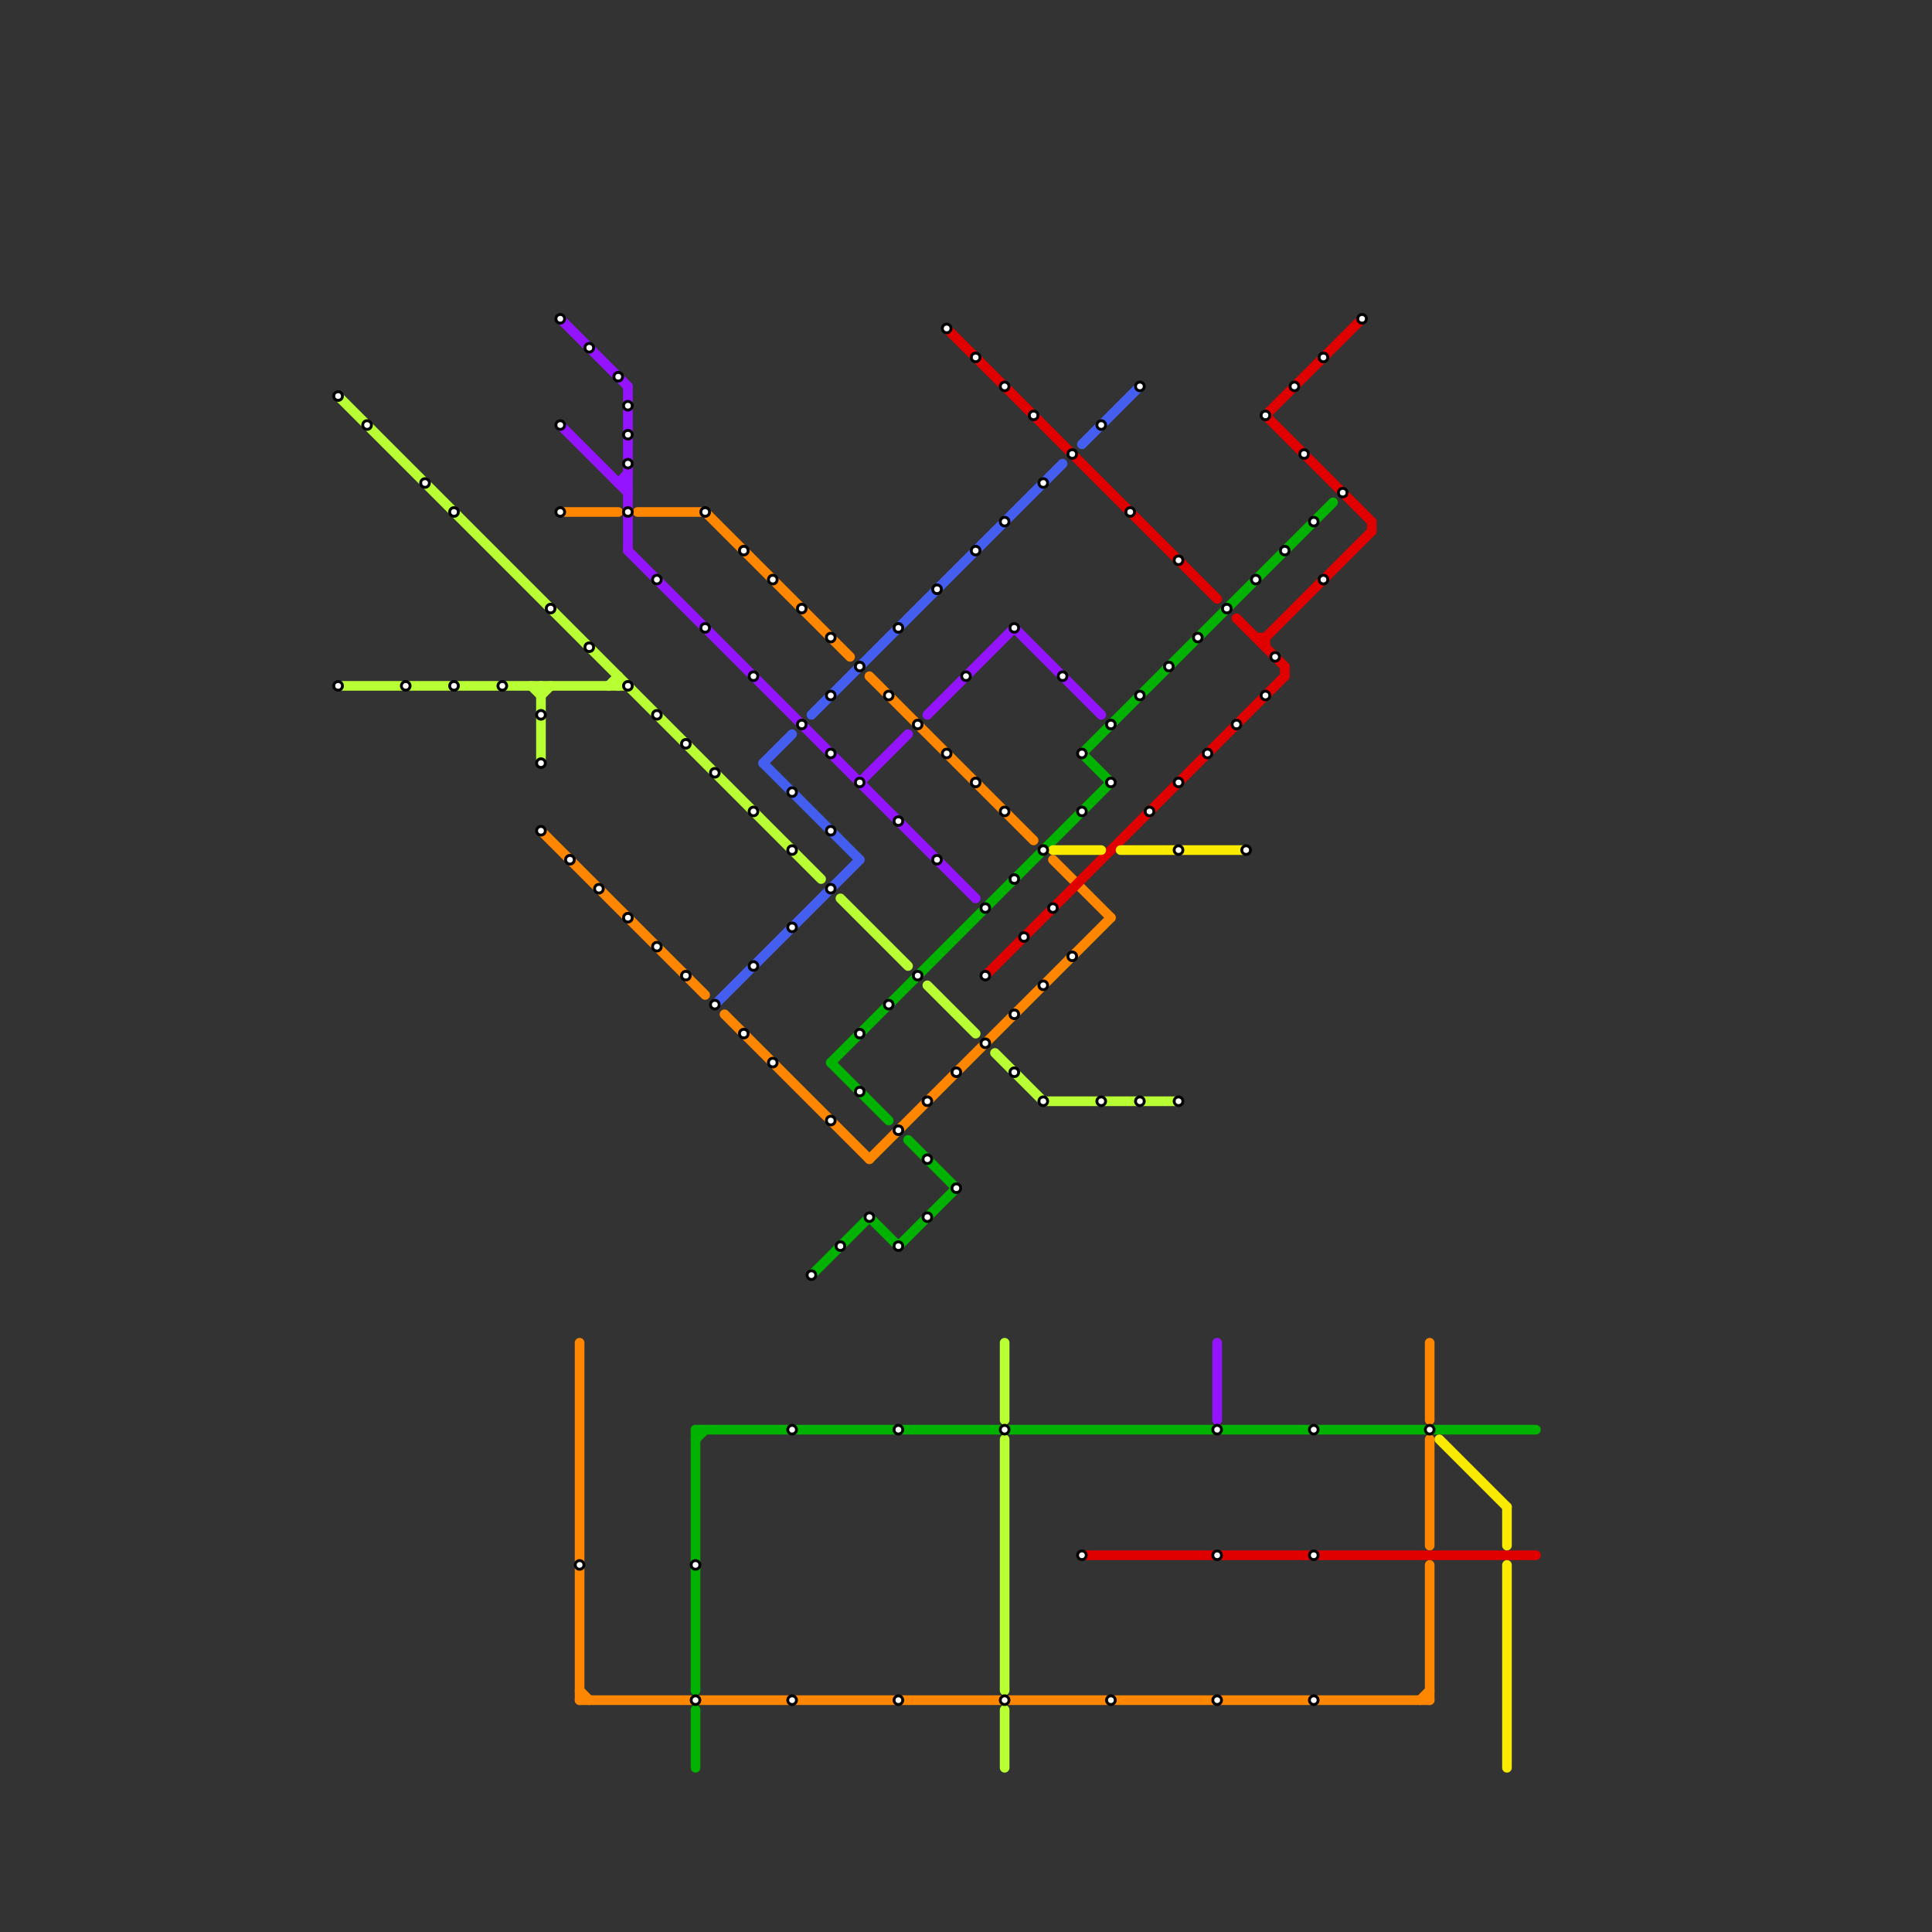 
<svg version="1.1" xmlns="http://www.w3.org/2000/svg" viewBox="0 0 200 200">
<rect x="0" y="0" width="200" height="200" fill="#333333" stroke="none"/>
<style>text { font: 1px Helvetica; font-weight: 600; white-space: pre; dominant-baseline: central; } line { stroke-width: 1; fill: none; stroke-linecap: round; stroke-linejoin: round; } .c0 { stroke: #b8ff33 } .c1 { stroke: #ff8700 } .c2 { stroke: #01b201 } .c3 { stroke: #e00000 } .c4 { stroke: #445fef } .c5 { stroke: #9514ff } .c6 { stroke: #faea00 }</style><defs><g id="wm-xf"><circle r="1.2" fill="#000"/><circle r="0.9" fill="#fff"/><circle r="0.6" fill="#000"/><circle r="0.3" fill="#fff"/></g><g id="wm"><circle r="0.6" fill="#000"/><circle r="0.3" fill="#fff"/></g></defs><line class="c0" x1="56" y1="71" x2="56" y2="79"/><line class="c0" x1="56" y1="72" x2="57" y2="71"/><line class="c0" x1="104" y1="177" x2="104" y2="183"/><line class="c0" x1="87" y1="93" x2="94" y2="100"/><line class="c0" x1="64" y1="70" x2="64" y2="71"/><line class="c0" x1="104" y1="139" x2="104" y2="147"/><line class="c0" x1="35" y1="41" x2="85" y2="91"/><line class="c0" x1="55" y1="71" x2="56" y2="72"/><line class="c0" x1="103" y1="109" x2="108" y2="114"/><line class="c0" x1="63" y1="71" x2="64" y2="70"/><line class="c0" x1="35" y1="71" x2="65" y2="71"/><line class="c0" x1="108" y1="114" x2="122" y2="114"/><line class="c0" x1="96" y1="102" x2="101" y2="107"/><line class="c0" x1="104" y1="149" x2="104" y2="175"/><line class="c1" x1="66" y1="53" x2="73" y2="53"/><line class="c1" x1="90" y1="70" x2="107" y2="87"/><line class="c1" x1="109" y1="89" x2="115" y2="95"/><line class="c1" x1="58" y1="53" x2="64" y2="53"/><line class="c1" x1="60" y1="176" x2="148" y2="176"/><line class="c1" x1="148" y1="162" x2="148" y2="176"/><line class="c1" x1="56" y1="86" x2="73" y2="103"/><line class="c1" x1="60" y1="139" x2="60" y2="176"/><line class="c1" x1="73" y1="53" x2="88" y2="68"/><line class="c1" x1="148" y1="139" x2="148" y2="147"/><line class="c1" x1="75" y1="105" x2="90" y2="120"/><line class="c1" x1="60" y1="175" x2="61" y2="176"/><line class="c1" x1="147" y1="176" x2="148" y2="175"/><line class="c1" x1="90" y1="120" x2="115" y2="95"/><line class="c1" x1="148" y1="149" x2="148" y2="160"/><line class="c2" x1="72" y1="148" x2="72" y2="175"/><line class="c2" x1="86" y1="110" x2="92" y2="116"/><line class="c2" x1="90" y1="126" x2="93" y2="129"/><line class="c2" x1="86" y1="110" x2="115" y2="81"/><line class="c2" x1="93" y1="129" x2="99" y2="123"/><line class="c2" x1="84" y1="132" x2="90" y2="126"/><line class="c2" x1="72" y1="148" x2="159" y2="148"/><line class="c2" x1="72" y1="149" x2="73" y2="148"/><line class="c2" x1="94" y1="118" x2="99" y2="123"/><line class="c2" x1="72" y1="177" x2="72" y2="183"/><line class="c2" x1="112" y1="78" x2="115" y2="81"/><line class="c2" x1="112" y1="78" x2="138" y2="52"/><line class="c3" x1="112" y1="161" x2="159" y2="161"/><line class="c3" x1="131" y1="66" x2="131" y2="67"/><line class="c3" x1="98" y1="34" x2="126" y2="62"/><line class="c3" x1="131" y1="43" x2="142" y2="54"/><line class="c3" x1="131" y1="66" x2="142" y2="55"/><line class="c3" x1="142" y1="54" x2="142" y2="55"/><line class="c3" x1="128" y1="64" x2="133" y2="69"/><line class="c3" x1="133" y1="69" x2="133" y2="70"/><line class="c3" x1="131" y1="43" x2="141" y2="33"/><line class="c3" x1="102" y1="101" x2="133" y2="70"/><line class="c3" x1="130" y1="66" x2="131" y2="66"/><line class="c4" x1="79" y1="79" x2="89" y2="89"/><line class="c4" x1="84" y1="74" x2="110" y2="48"/><line class="c4" x1="79" y1="79" x2="82" y2="76"/><line class="c4" x1="74" y1="104" x2="89" y2="89"/><line class="c4" x1="112" y1="46" x2="118" y2="40"/><line class="c5" x1="58" y1="44" x2="65" y2="51"/><line class="c5" x1="64" y1="50" x2="65" y2="49"/><line class="c5" x1="65" y1="57" x2="101" y2="93"/><line class="c5" x1="96" y1="74" x2="105" y2="65"/><line class="c5" x1="126" y1="139" x2="126" y2="147"/><line class="c5" x1="58" y1="33" x2="65" y2="40"/><line class="c5" x1="89" y1="81" x2="94" y2="76"/><line class="c5" x1="105" y1="65" x2="114" y2="74"/><line class="c5" x1="64" y1="50" x2="65" y2="50"/><line class="c5" x1="65" y1="40" x2="65" y2="57"/><line class="c6" x1="116" y1="88" x2="129" y2="88"/><line class="c6" x1="149" y1="149" x2="156" y2="156"/><line class="c6" x1="156" y1="162" x2="156" y2="183"/><line class="c6" x1="109" y1="88" x2="114" y2="88"/><line class="c6" x1="156" y1="156" x2="156" y2="160"/>

<use x="100" y="70" href="#wm"/><use x="101" y="37" href="#wm"/><use x="101" y="57" href="#wm"/><use x="101" y="81" href="#wm"/><use x="102" y="101" href="#wm"/><use x="102" y="108" href="#wm"/><use x="102" y="94" href="#wm"/><use x="104" y="148" href="#wm"/><use x="104" y="176" href="#wm"/><use x="104" y="40" href="#wm"/><use x="104" y="54" href="#wm"/><use x="104" y="84" href="#wm"/><use x="105" y="105" href="#wm"/><use x="105" y="111" href="#wm"/><use x="105" y="65" href="#wm"/><use x="105" y="91" href="#wm"/><use x="106" y="97" href="#wm"/><use x="107" y="43" href="#wm"/><use x="108" y="102" href="#wm"/><use x="108" y="114" href="#wm"/><use x="108" y="50" href="#wm"/><use x="108" y="88" href="#wm"/><use x="109" y="94" href="#wm"/><use x="110" y="70" href="#wm"/><use x="111" y="47" href="#wm"/><use x="111" y="99" href="#wm"/><use x="112" y="161" href="#wm"/><use x="112" y="78" href="#wm"/><use x="112" y="84" href="#wm"/><use x="114" y="114" href="#wm"/><use x="114" y="44" href="#wm"/><use x="115" y="176" href="#wm"/><use x="115" y="75" href="#wm"/><use x="115" y="81" href="#wm"/><use x="117" y="53" href="#wm"/><use x="118" y="114" href="#wm"/><use x="118" y="40" href="#wm"/><use x="118" y="72" href="#wm"/><use x="119" y="84" href="#wm"/><use x="121" y="69" href="#wm"/><use x="122" y="114" href="#wm"/><use x="122" y="58" href="#wm"/><use x="122" y="81" href="#wm"/><use x="122" y="88" href="#wm"/><use x="124" y="66" href="#wm"/><use x="125" y="78" href="#wm"/><use x="126" y="148" href="#wm"/><use x="126" y="161" href="#wm"/><use x="126" y="176" href="#wm"/><use x="127" y="63" href="#wm"/><use x="128" y="75" href="#wm"/><use x="129" y="88" href="#wm"/><use x="130" y="60" href="#wm"/><use x="131" y="43" href="#wm"/><use x="131" y="72" href="#wm"/><use x="132" y="68" href="#wm"/><use x="133" y="57" href="#wm"/><use x="134" y="40" href="#wm"/><use x="135" y="47" href="#wm"/><use x="136" y="148" href="#wm"/><use x="136" y="161" href="#wm"/><use x="136" y="176" href="#wm"/><use x="136" y="54" href="#wm"/><use x="137" y="37" href="#wm"/><use x="137" y="60" href="#wm"/><use x="139" y="51" href="#wm"/><use x="141" y="33" href="#wm"/><use x="148" y="148" href="#wm"/><use x="35" y="41" href="#wm"/><use x="35" y="71" href="#wm"/><use x="38" y="44" href="#wm"/><use x="42" y="71" href="#wm"/><use x="44" y="50" href="#wm"/><use x="47" y="53" href="#wm"/><use x="47" y="71" href="#wm"/><use x="52" y="71" href="#wm"/><use x="56" y="74" href="#wm"/><use x="56" y="79" href="#wm"/><use x="56" y="86" href="#wm"/><use x="57" y="63" href="#wm"/><use x="58" y="33" href="#wm"/><use x="58" y="44" href="#wm"/><use x="58" y="53" href="#wm"/><use x="59" y="89" href="#wm"/><use x="60" y="162" href="#wm"/><use x="61" y="36" href="#wm"/><use x="61" y="67" href="#wm"/><use x="62" y="92" href="#wm"/><use x="64" y="39" href="#wm"/><use x="65" y="42" href="#wm"/><use x="65" y="45" href="#wm"/><use x="65" y="48" href="#wm"/><use x="65" y="53" href="#wm"/><use x="65" y="71" href="#wm"/><use x="65" y="95" href="#wm"/><use x="68" y="60" href="#wm"/><use x="68" y="74" href="#wm"/><use x="68" y="98" href="#wm"/><use x="71" y="101" href="#wm"/><use x="71" y="77" href="#wm"/><use x="72" y="162" href="#wm"/><use x="72" y="176" href="#wm"/><use x="73" y="53" href="#wm"/><use x="73" y="65" href="#wm"/><use x="74" y="104" href="#wm"/><use x="74" y="80" href="#wm"/><use x="77" y="107" href="#wm"/><use x="77" y="57" href="#wm"/><use x="78" y="100" href="#wm"/><use x="78" y="70" href="#wm"/><use x="78" y="84" href="#wm"/><use x="80" y="110" href="#wm"/><use x="80" y="60" href="#wm"/><use x="82" y="148" href="#wm"/><use x="82" y="176" href="#wm"/><use x="82" y="82" href="#wm"/><use x="82" y="88" href="#wm"/><use x="82" y="96" href="#wm"/><use x="83" y="63" href="#wm"/><use x="83" y="75" href="#wm"/><use x="84" y="132" href="#wm"/><use x="86" y="116" href="#wm"/><use x="86" y="66" href="#wm"/><use x="86" y="72" href="#wm"/><use x="86" y="78" href="#wm"/><use x="86" y="86" href="#wm"/><use x="86" y="92" href="#wm"/><use x="87" y="129" href="#wm"/><use x="89" y="107" href="#wm"/><use x="89" y="113" href="#wm"/><use x="89" y="69" href="#wm"/><use x="89" y="81" href="#wm"/><use x="90" y="126" href="#wm"/><use x="92" y="104" href="#wm"/><use x="92" y="72" href="#wm"/><use x="93" y="117" href="#wm"/><use x="93" y="129" href="#wm"/><use x="93" y="148" href="#wm"/><use x="93" y="176" href="#wm"/><use x="93" y="65" href="#wm"/><use x="93" y="85" href="#wm"/><use x="95" y="101" href="#wm"/><use x="95" y="75" href="#wm"/><use x="96" y="114" href="#wm"/><use x="96" y="120" href="#wm"/><use x="96" y="126" href="#wm"/><use x="97" y="61" href="#wm"/><use x="97" y="89" href="#wm"/><use x="98" y="34" href="#wm"/><use x="98" y="78" href="#wm"/><use x="99" y="111" href="#wm"/><use x="99" y="123" href="#wm"/>
</svg>

